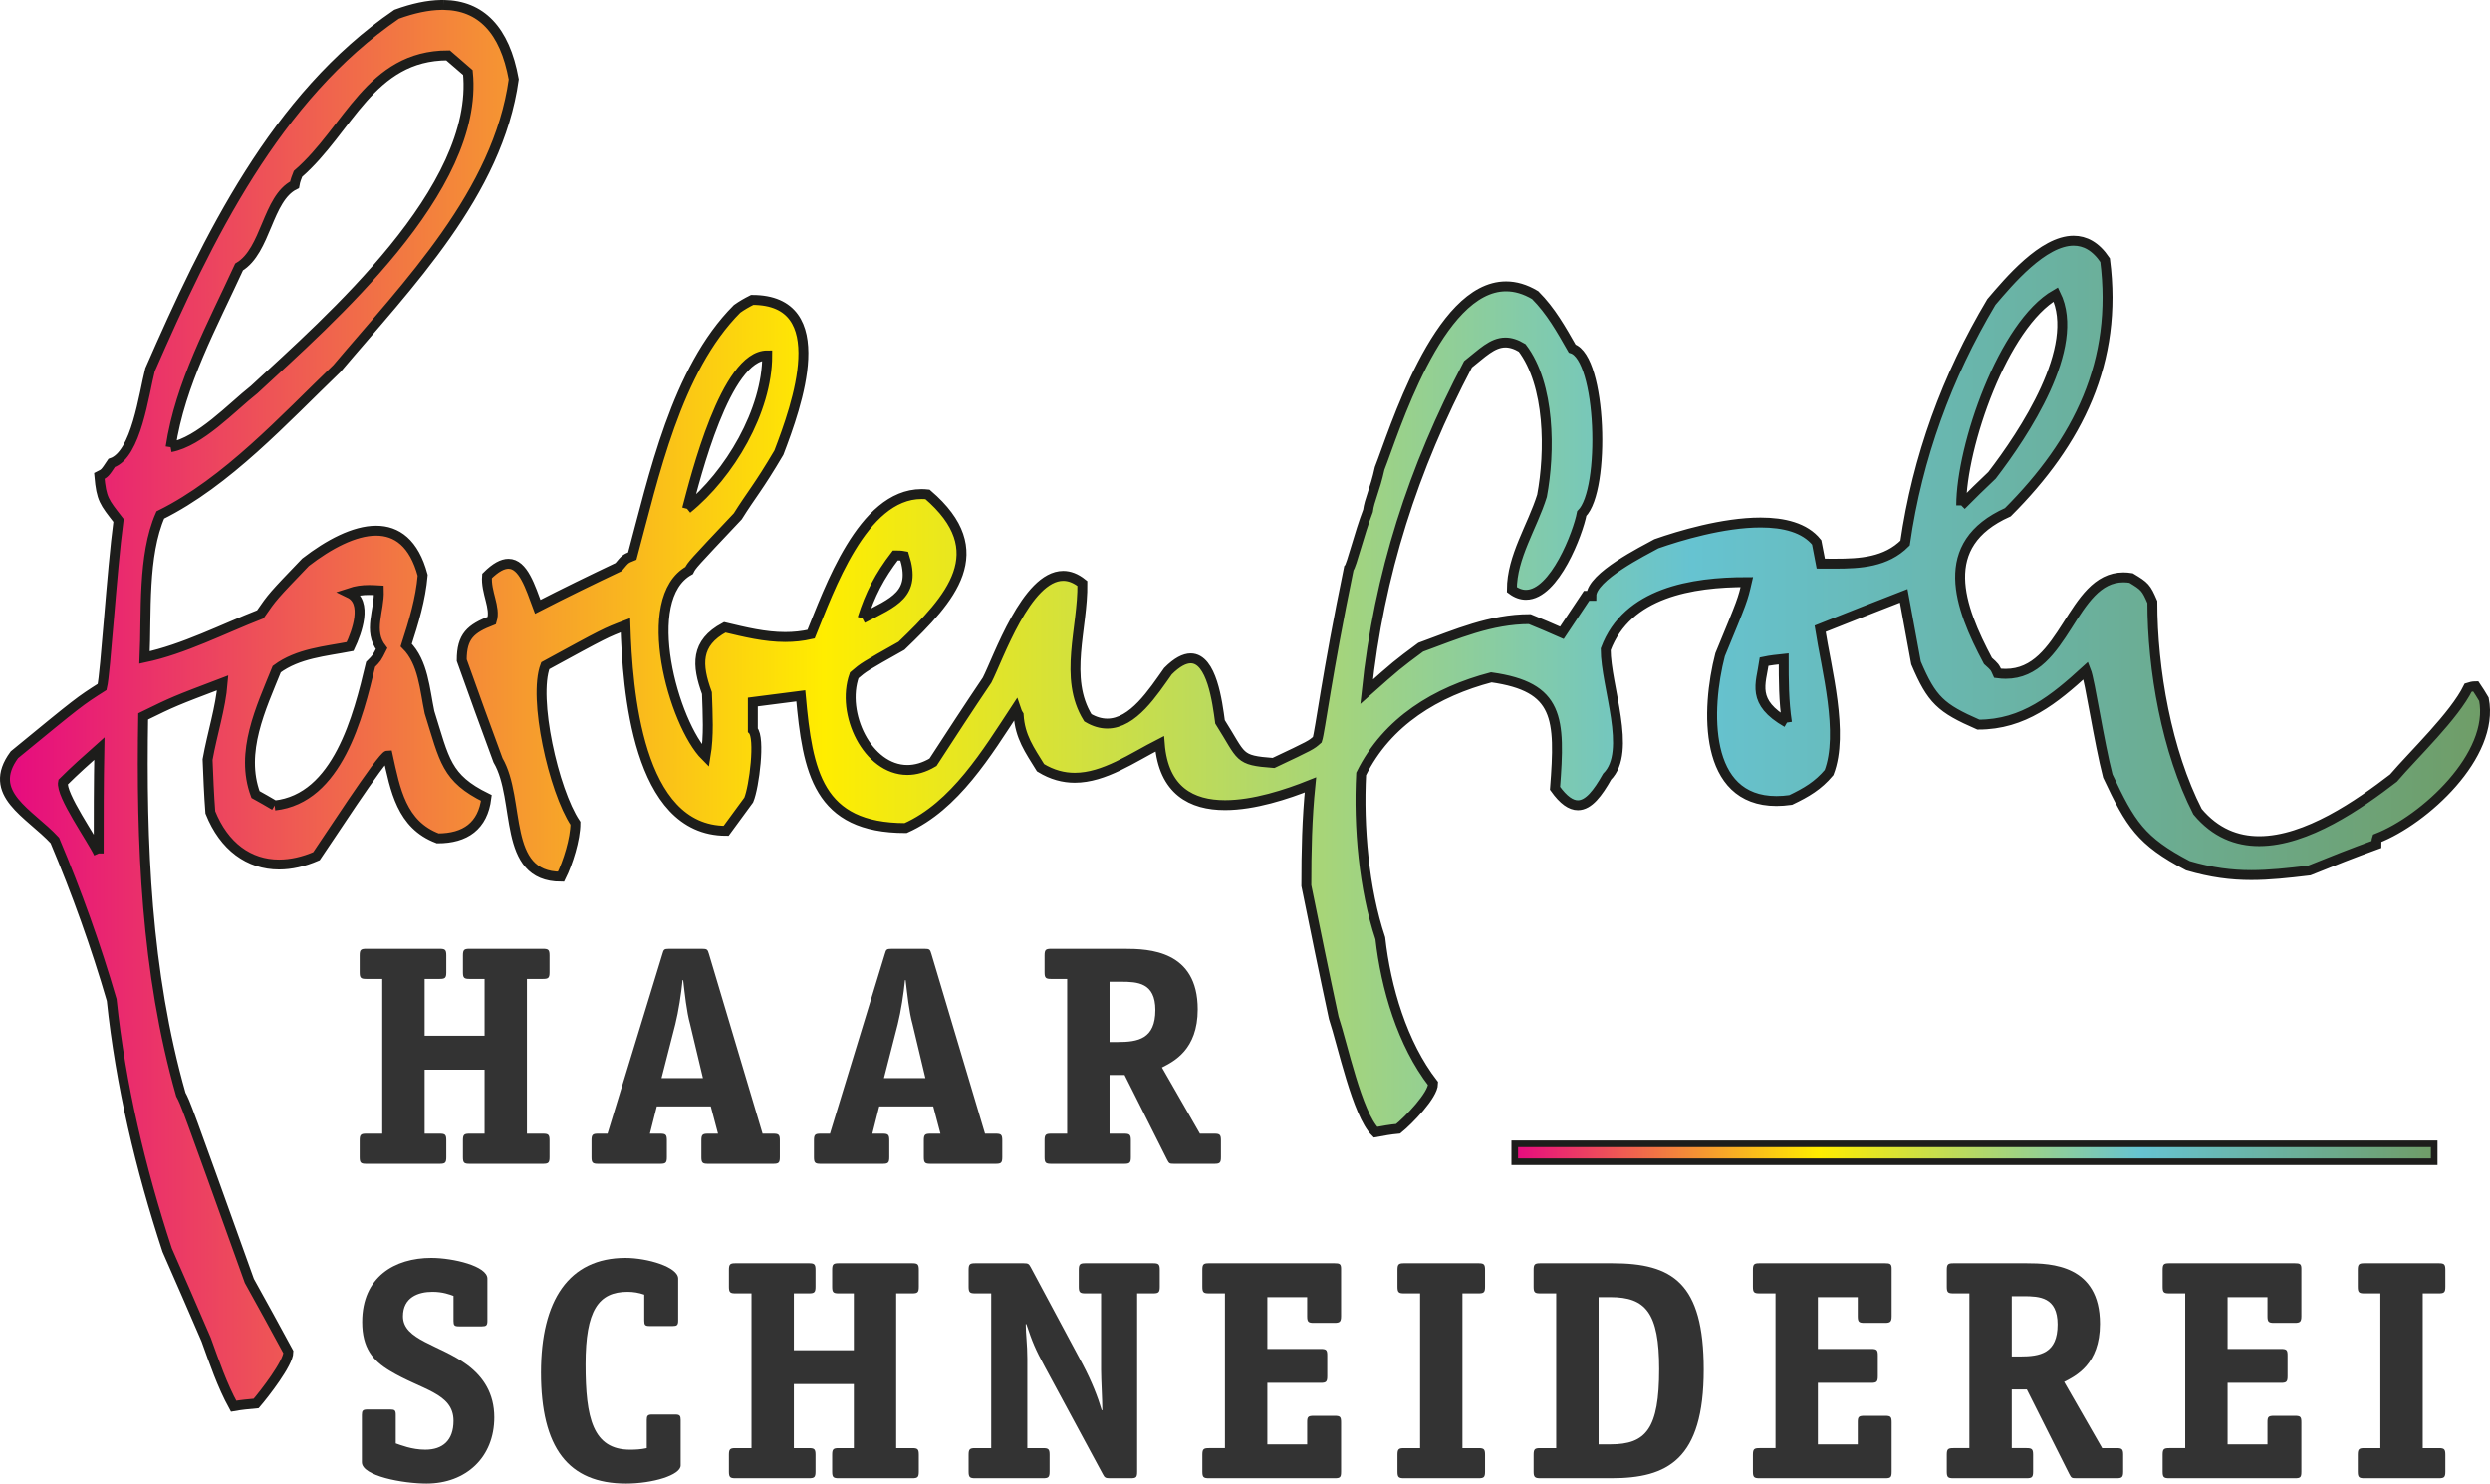 <svg enable-background="new 0 0 753 448.661" height="448.661" viewBox="0 0 753 448.661" width="753" xmlns="http://www.w3.org/2000/svg" xmlns:xlink="http://www.w3.org/1999/xlink"><linearGradient id="a"><stop offset="0" stop-color="#e60a80"/><stop offset=".33" stop-color="#ffed00"/><stop offset=".68" stop-color="#66c3d1"/><stop offset="1" stop-color="#6f9d67"/></linearGradient><linearGradient id="b" gradientUnits="userSpaceOnUse" x1="1.5" x2="751.5" xlink:href="#a" y1="213.38" y2="213.38"/><linearGradient id="c" gradientUnits="userSpaceOnUse" x1="458.072" x2="736.123" xlink:href="#a" y1="348.624" y2="348.624"/><g fill="#333"><path d="m166.193 344.84c0-1.712-.378-1.994-1.993-1.994h-4.843v-46.794h4.843c1.614 0 1.993-.285 1.993-1.993v-5.127c0-1.707-.378-1.991-1.993-1.991h-22.212c-1.614 0-1.993.284-1.993 1.991v5.127c0 1.708.378 1.993 1.993 1.993h4.557v17.18h-18.129v-17.18h4.556c1.613 0 1.993-.285 1.993-1.993v-5.127c0-1.707-.379-1.991-1.993-1.991h-22.21c-1.614 0-1.995.284-1.995 1.991v5.127c0 1.708.38 1.993 1.995 1.993h4.84v46.794h-4.84c-1.614 0-1.995.282-1.995 1.994v5.124c0 1.709.38 1.996 1.995 1.996h22.21c1.613 0 1.993-.287 1.993-1.996v-5.124c0-1.712-.379-1.994-1.993-1.994h-4.556v-19.362h18.129v19.362h-4.557c-1.614 0-1.993.282-1.993 1.994v5.124c0 1.709.378 1.996 1.993 1.996h22.212c1.614 0 1.993-.287 1.993-1.996z"/><path d="m212.58 326.044h-12.529l4.177-16.325c.947-3.796 1.803-9.301 2.182-13.289h.191c.474 3.988 1.043 9.589 2.088 13.289zm23.254 18.796c0-1.712-.381-1.994-1.993-1.994h-3.228l-16.229-54.388c-.382-1.329-.57-1.518-2.088-1.518h-9.872c-1.614 0-1.71.188-2.088 1.518l-16.61 54.388h-2.849c-1.614 0-1.995.282-1.995 1.994v5.124c0 1.709.381 1.996 1.995 1.996h18.792c1.614 0 1.995-.287 1.995-1.996v-5.124c0-1.712-.381-1.994-1.995-1.994h-3.132l2.089-8.26h16.325l2.184 8.26h-3.037c-1.613 0-1.994.282-1.994 1.994v5.124c0 1.709.381 1.996 1.994 1.996h19.743c1.612 0 1.993-.287 1.993-1.996z"/><path d="m279.848 326.044h-12.529l4.177-16.325c.949-3.796 1.804-9.301 2.182-13.289h.191c.475 3.988 1.045 9.589 2.088 13.289zm23.255 18.796c0-1.712-.382-1.994-1.992-1.994h-3.229l-16.23-54.388c-.38-1.329-.569-1.518-2.088-1.518h-9.872c-1.614 0-1.71.188-2.088 1.518l-16.61 54.388h-2.848c-1.614 0-1.994.282-1.994 1.994v5.124c0 1.709.38 1.996 1.994 1.996h18.792c1.615 0 1.995-.287 1.995-1.996v-5.124c0-1.712-.38-1.994-1.995-1.994h-3.133l2.089-8.26h16.325l2.184 8.26h-3.036c-1.614 0-1.994.282-1.994 1.994v5.124c0 1.709.38 1.996 1.994 1.996h19.744c1.61 0 1.992-.287 1.992-1.996z"/><path d="m369.231 344.84c0-1.709-.38-1.994-1.993-1.994h-4.366l-11.485-20.026c3.512-1.807 10.819-5.317 10.819-17.563 0-17.843-14.807-18.316-22.116-18.316h-22.21c-1.613 0-1.992.284-1.992 1.991v5.127c0 1.708.379 1.993 1.992 1.993h4.841v46.794h-4.841c-1.613 0-1.992.285-1.992 1.994v5.124c0 1.709.379 1.994 1.992 1.994h22.116c1.615 0 1.993-.285 1.993-1.994v-5.124c0-1.709-.378-1.994-1.993-1.994h-4.461v-17.75h4.555l12.815 25.531c.665 1.237.665 1.331 2.185 1.331h12.148c1.613 0 1.993-.285 1.993-1.994zm-33.696-29.71v-18.226h3.512c4.935 0 10.348.284 10.348 8.542 0 8.735-5.222 9.684-11.391 9.684z"/><path d="m137.147 399.493c0 1.33.286 1.615 1.614 1.615h7.025c1.232 0 1.611-.285 1.611-1.615v-12.814c0-3.796-10.346-6.264-16.989-6.264-11.011 0-20.882 5.696-20.882 19.362 0 7.88 3.228 11.676 8.257 14.713 9.683 5.885 19.364 6.739 19.364 15.188 0 5.883-3.228 8.731-8.542 8.731-4.081 0-7.498-1.425-8.923-1.9v-8.636c0-1.328-.285-1.613-1.614-1.613h-7.023c-1.327 0-1.612.381-1.612 1.613v14.334c0 4.177 12.434 6.453 19.551 6.453 11.959 0 20.502-7.975 20.502-20.028 0-7.214-3.321-12.245-8.162-15.85-8.353-6.17-19.458-7.498-19.458-14.712 0-5.696 4.555-7.405 8.92-7.405 3.133 0 5.317.854 6.36 1.232v7.596z"/><path d="m205.84 429.392c0-1.232-.285-1.613-1.613-1.613h-7.025c-1.328 0-1.611.381-1.611 1.613v8.544c-1.709.381-3.323.475-5.031.475-11.297 0-13.479-9.588-13.479-25.818 0-16.325 3.892-21.926 12.72-21.926 1.707 0 3.417.284 5.028.854v7.879c0 1.326.285 1.613 1.614 1.613h7.023c1.234 0 1.615-.287 1.615-1.613v-12.719c0-3.514-9.303-6.264-15.948-6.264-17.084 0-25.53 12.813-25.53 34.643 0 22.783 8.257 33.602 25.722 33.602 8.068 0 16.516-2.562 16.516-5.505v-13.765z"/><path d="m277.854 439.93c0-1.709-.381-1.994-1.993-1.994h-4.843v-46.794h4.843c1.612 0 1.993-.284 1.993-1.993v-5.127c0-1.709-.381-1.993-1.993-1.993h-22.212c-1.614 0-1.992.284-1.992 1.993v5.127c0 1.709.378 1.993 1.992 1.993h4.558v17.181h-18.132v-17.181h4.559c1.613 0 1.992-.284 1.992-1.993v-5.127c0-1.709-.379-1.993-1.992-1.993h-22.212c-1.612 0-1.993.284-1.993 1.993v5.127c0 1.709.381 1.993 1.993 1.993h4.842v46.794h-4.842c-1.612 0-1.993.285-1.993 1.994v5.124c0 1.709.381 1.994 1.993 1.994h22.212c1.613 0 1.992-.285 1.992-1.994v-5.124c0-1.709-.379-1.994-1.992-1.994h-4.559v-19.364h18.132v19.364h-4.558c-1.614 0-1.992.285-1.992 1.994v5.124c0 1.709.378 1.994 1.992 1.994h22.212c1.612 0 1.993-.285 1.993-1.994z"/><path d="m343.889 391.14h4.839c1.614 0 1.995-.284 1.995-1.991v-5.127c0-1.709-.381-1.993-1.995-1.993h-20.502c-1.61 0-1.992.284-1.992 1.993v5.127c0 1.707.382 1.991 1.992 1.991h4.747v22.972c0 3.038.381 9.302.381 12.339h-.191c-1.138-3.892-3.037-8.731-5.695-13.763l-15.756-29.427c-.569-1.044-.759-1.232-2.184-1.232h-14.616c-1.614 0-1.994.284-1.994 1.993v5.127c0 1.707.38 1.991 1.994 1.991h4.84v46.796h-4.84c-1.614 0-1.994.285-1.994 1.992v5.126c0 1.709.38 1.994 1.994 1.994h20.503c1.611 0 1.992-.285 1.992-1.994v-5.126c0-1.707-.381-1.992-1.992-1.992h-4.746v-27.053c0-4.365-.476-7.31-.476-10.439h.19c1.802 5.409 2.751 7.689 5.601 12.909l17.464 32.367c.569 1.137.854 1.328 2.184 1.328h6.265c1.708 0 1.993-.285 1.993-1.994v-53.914z"/><path d="m405.557 430.152c0-1.709-.285-1.993-1.994-1.993h-6.264c-1.802 0-1.995.378-1.995 1.993v6.643h-12.052v-18.603h16.137c1.613 0 1.991-.284 1.991-1.993v-6.264c0-1.709-.287-1.994-1.991-1.994h-16.137v-15.66h12.052v5.79c0 1.706.38 1.991 1.995 1.991h6.264c1.518 0 1.994-.285 1.994-1.991v-14.43c0-1.422-.477-1.613-1.994-1.613h-37.967c-1.614 0-1.992.284-1.992 1.993v5.127c0 1.707.378 1.991 1.992 1.991h4.84v46.796h-4.84c-1.614 0-1.992.285-1.992 1.992v5.126c0 1.709.378 1.994 1.992 1.994h38.063c1.613 0 1.898-.285 1.898-1.994z"/><path d="m449.096 439.93c0-1.709-.381-1.994-1.993-1.994h-4.842v-46.794h4.842c1.612 0 1.993-.284 1.993-1.993v-5.127c0-1.709-.381-1.993-1.993-1.993h-22.498c-1.611 0-1.992.284-1.992 1.993v5.127c0 1.709.381 1.993 1.992 1.993h4.844v46.794h-4.844c-1.611 0-1.992.285-1.992 1.994v5.124c0 1.709.381 1.994 1.992 1.994h22.498c1.612 0 1.993-.285 1.993-1.994z"/><path d="m483.426 436.797v-44.518h3.608c10.632 0 14.713 4.746 14.713 21.736 0 18.131-3.987 22.781-14.713 22.781h-3.608zm-17.559-54.769c-1.709 0-2.09.284-2.09 1.993v5.127c0 1.709.381 1.993 1.994 1.993h4.842v46.794h-4.842c-1.613 0-1.994.285-1.994 1.994v5.124c0 1.613.381 1.994 1.994 1.994h21.546c16.895 0 27.907-5.601 27.907-32.843 0-26.292-9.492-32.177-27.623-32.177h-21.734z"/><path d="m572.052 430.152c0-1.709-.285-1.993-1.993-1.993h-6.264c-1.805 0-1.996.378-1.996 1.993v6.643h-12.054v-18.603h16.137c1.615 0 1.993-.284 1.993-1.993v-6.264c0-1.709-.284-1.994-1.993-1.994h-16.137v-15.66h12.054v5.79c0 1.706.38 1.991 1.996 1.991h6.264c1.52 0 1.993-.285 1.993-1.991v-14.43c0-1.422-.474-1.613-1.993-1.613h-37.968c-1.613 0-1.993.284-1.993 1.993v5.127c0 1.707.38 1.991 1.993 1.991h4.84v46.796h-4.84c-1.613 0-1.993.285-1.993 1.992v5.126c0 1.709.38 1.994 1.993 1.994h38.061c1.615 0 1.9-.285 1.9-1.994z"/><path d="m642.072 439.93c0-1.709-.379-1.994-1.994-1.994h-4.365l-11.486-20.027c3.514-1.805 10.82-5.316 10.82-17.561 0-17.844-14.808-18.317-22.115-18.317h-22.211c-1.613 0-1.991.282-1.991 1.991v5.127c0 1.707.378 1.991 1.991 1.991h4.84v46.796h-4.84c-1.613 0-1.991.285-1.991 1.994v5.124c0 1.709.378 1.994 1.991 1.994h22.115c1.616 0 1.994-.285 1.994-1.994v-5.124c0-1.709-.378-1.994-1.994-1.994h-4.461v-17.749h4.557l12.814 25.53c.666 1.235.666 1.331 2.184 1.331h12.148c1.615 0 1.994-.285 1.994-1.994zm-33.697-29.71v-18.226h3.512c4.935 0 10.349.285 10.349 8.542 0 8.736-5.221 9.684-11.391 9.684z"/><path d="m695.956 430.152c0-1.709-.285-1.993-1.992-1.993h-6.266c-1.802 0-1.993.378-1.993 1.993v6.643h-12.054v-18.603h16.137c1.613 0 1.991-.284 1.991-1.993v-6.264c0-1.709-.285-1.994-1.991-1.994h-16.137v-15.66h12.054v5.79c0 1.706.38 1.991 1.993 1.991h6.266c1.518 0 1.992-.285 1.992-1.991v-14.43c0-1.422-.475-1.613-1.992-1.613h-37.967c-1.615 0-1.993.284-1.993 1.993v5.127c0 1.707.378 1.991 1.993 1.991h4.84v46.796h-4.84c-1.615 0-1.993.285-1.993 1.992v5.126c0 1.709.378 1.994 1.993 1.994h38.061c1.613 0 1.898-.285 1.898-1.994z"/><path d="m739.495 439.93c0-1.709-.378-1.994-1.991-1.994h-4.845v-46.794h4.845c1.613 0 1.991-.284 1.991-1.993v-5.127c0-1.709-.378-1.993-1.991-1.993h-22.498c-1.611 0-1.992.284-1.992 1.993v5.127c0 1.709.381 1.993 1.992 1.993h4.842v46.794h-4.842c-1.611 0-1.992.285-1.992 1.994v5.124c0 1.709.381 1.994 1.992 1.994h22.498c1.613 0 1.991-.285 1.991-1.994z"/></g><path d="m134.202 1.5h-.792c-4.015.058-8.514 1.007-13.462 2.816-36.667 25.067-57.176 67.741-74.572 107.513-1.871 7.255-4.148 25.689-11.603 28.174-2.071 3.109-2.071 3.109-3.732 3.938.624 7.042 1.449 7.87 5.802 13.467-2.07 15.536-3.937 46.196-4.971 50.338-6.837 4.351-6.837 4.351-26.518 20.506-8.7 11.813 4.558 17.611 12.223 25.896 6.632 15.743 12.429 31.903 17.196 48.268 2.694 25.688 8.698 50.962 16.777 75.615 3.938 8.902 7.872 18.019 11.809 27.137 2.484 6.831 4.765 13.671 8.287 20.092 2.28-.413 4.557-.618 6.836-.828 2.487-2.9 9.736-12.219 9.736-15.537-3.936-7.248-7.87-14.501-11.807-21.541-19.266-53.658-19.266-53.658-20.717-56.35-10.563-37.083-12.014-76.028-11.393-114.354 9.322-4.555 9.322-4.555 24.031-10.146-.623 7.663-3.108 15.118-4.559 23.2.207 5.179.417 10.566.831 15.951 4.16 10.401 11.733 15.793 20.802 15.793 3.575 0 7.382-.837 11.306-2.535 2.073-2.9 19.886-30.453 21.546-30.453 2.277 10.357 4.141 20.92 15.121 25.068 8.286 0 13.673-3.729 14.709-12.224-12.226-6.009-12.64-11.395-17.196-25.896-1.447-6.838-1.866-15.121-7.042-20.3 2.277-7.045 4.35-13.878 4.971-21.133-2.62-9.777-7.841-13.474-14.085-13.474-6.59 0-14.32 4.113-21.337 9.54-9.946 10.358-9.946 10.358-13.672 15.745-11.187 4.351-23.206 10.564-35.011 13.047.618-13.255-.621-30.861 4.767-43.084 20.092-9.945 37.493-29.006 53.442-44.333 21.337-25.272 48.686-53.036 53.449-87.422-2.709-15.04-10.005-22.327-21.172-22.494m-82.614 133.74c2.9-19.268 12.636-36.876 20.713-54.484 8.289-4.97 8.495-20.713 16.78-24.859.21-1.242.624-2.276 1.035-3.312 15.331-13.258 21.753-35.841 45.371-35.841 1.863 1.658 3.933 3.316 6.006 5.18 3.522 35.425-41.846 74.786-64.632 95.914-6.838 5.388-16.366 15.745-25.273 17.402m31.489 108.343c-2.075-1.241-3.938-2.278-5.802-3.313-4.764-12.843 1.656-26.104 6.423-37.913 6.418-4.762 14.707-5.386 22.165-6.833 2.071-4.351 5.385-13.467-.208-16.163 2.143-.713 3.892-.935 5.929-.935.913 0 1.886.046 2.979.111.208 6.213-3.314 12.218.829 17.605-1.451 2.905-1.451 2.905-3.313 4.766-3.732 15.742-9.948 40.602-29.002 42.675m-53.241 14.502c-1.869-4.146-11.601-17.814-10.774-21.546 3.52-3.521 7.252-6.835 10.979-10.15-.205 10.565-.205 21.13-.205 31.696m597.25-185.284c-9.279 0-19.572 12.308-24.875 18.521-13.466 22.583-22.376 47.022-26.103 72.921-5.783 5.783-13.49 6.229-21.243 6.229-1.413 0-2.831-.018-4.235-.018-.417-2.278-.83-4.346-1.245-6.422-3.577-4.453-9.908-6.005-16.979-6.005-11.345 0-24.604 3.998-31.496 6.422-3.729 2.072-19.681 9.942-19.681 15.743h-1.45c-2.482 3.729-4.973 7.459-7.457 11.188-3.313-1.452-6.629-2.9-9.736-4.144-11.808 0-22.163 4.555-32.938 8.494-7.249 5.386-7.249 5.386-16.365 13.465 3.727-35.628 14.086-67.533 30.657-99.019 4.201-3.301 7.313-6.599 11.304-6.599 1.524 0 3.177.48 5.063 1.624 8.492 11.188 8.492 31.487 6.007 44.746-2.899 9.322-9.115 18.437-9.115 28.379 1.449 1.082 2.874 1.557 4.259 1.557 8.712 0 15.802-18.83 16.871-24.551 7.249-7.248 6.01-47.024-2.9-49.923-3.315-5.8-6.42-11.396-11.188-16.158-3.068-1.833-6.001-2.646-8.806-2.646-20.665 0-34.023 44.475-38.219 55.056-1.448 6.627-3.105 9.531-3.519 12.843-2.695 7.042-4.974 16.573-5.803 17.399-6.629 32.112-8.7 49.308-9.526 51.79-1.868 1.657-1.868 1.657-13.256 7.044-10.979-.828-9.325-1.656-16.163-12.432-.801-5.936-2.473-19.206-8.869-19.206-1.858 0-4.121 1.124-6.874 3.879-4.524 6.365-10.533 15.847-18.367 15.847-1.853 0-3.81-.53-5.871-1.759-7.457-12.017-1.447-27.14-1.655-40.604-1.992-1.604-3.924-2.307-5.785-2.307-11.102 0-19.639 24.95-23.009 31.516-5.593 8.288-10.979 16.573-16.368 24.859-2.701 1.613-5.313 2.324-7.764 2.324-12.024 0-20.188-17.104-16.059-28.636 2.901-2.485 2.901-2.485 14.295-8.907 14.917-14.291 27.965-28.586 7.873-45.781-.618-.067-1.227-.1-1.827-.1-17.912 0-27.979 29.133-33.391 42.358-2.672.609-5.271.861-7.828.861-6.178 0-12.122-1.466-18.275-2.931-8.905 4.766-8.491 11.395-5.386 19.887.207 6.425.623 12.847-.414 19.059-9.735-9.734-20.302-47.645-4.969-56.139.826-1.656.826-1.656 14.707-16.367 4.143-6.629 6.216-8.698 12.43-19.263 5.383-14.091 16.986-46.198-8.079-46.198-1.659.831-3.11 1.659-4.561 2.696-18.436 18.433-25.273 50.959-31.695 74.779-2.069.83-2.069.83-4.144 3.317-8.284 3.936-16.363 7.868-24.442 12.017-2.238-5.966-4.366-13.003-8.858-13.003-1.75 0-3.859 1.067-6.473 3.681-.414 4.97 2.692 9.524 1.451 13.464-6.422 2.487-9.114 4.764-9.114 12.013 3.522 9.944 7.249 20.095 10.98 30.246 7.041 12.015 1.033 35.217 19.057 35.217 2.072-4.144 4.35-11.395 4.35-16.158-6.628-9.942-12.844-37.908-9.114-47.644 18.231-9.945 18.231-9.945 24.237-12.224.622 19.266 3.521 62.147 30.452 62.147 2.279-3.11 4.557-6.22 6.837-9.324 1.656-3.936 3.52-18.85 1.24-21.129v-8.494c4.767-.621 9.531-1.241 14.502-1.865 2.072 22.996 5.181 39.982 31.694 39.982 14.914-6.629 24.654-22.785 33.352-36.043.21.62.417 1.241.831 1.863.414 6.625 3.314 10.564 6.628 15.949 3.521 2.159 6.966 3.026 10.346 3.026 8.945 0 17.432-6.067 25.7-10.274 1.111 14.219 9.669 18.547 19.763 18.547 8.729 0 18.607-3.236 25.813-6.117-1.035 10.148-1.243 20.3-1.243 30.45 2.691 13.258 5.387 26.517 8.285 39.98 2.693 8.079 7.047 29.005 12.636 34.6 2.281-.42 4.56-.833 6.838-1.037 3.104-2.489 10.563-10.151 10.563-13.674-9.318-12.014-14.293-29.003-15.95-43.919-4.97-14.915-6.626-33.765-5.8-49.717 7.874-15.951 22.787-24.858 39.36-29.211 20.513 2.902 20.924 12.225 19.267 33.56 2.576 3.624 4.838 5.118 6.912 5.118 3.259 0 6.046-3.7 8.831-8.638 7.666-7.668-.417-27.345-.417-38.53 6.424-17.195 26.106-20.305 42.676-20.305-1.241 5.39-1.241 5.39-8.079 21.959-4.294 16.598-5.094 44.235 17.03 44.235 1.348 0 2.785-.104 4.309-.317 4.766-2.276 8.286-4.349 11.6-8.283 4.557-11.811-.831-31.488-2.692-43.503 8.286-3.317 16.78-6.629 25.274-9.946 1.242 6.629 2.487 13.467 3.729 20.3 4.762 11.188 7.458 13.675 18.851 18.647 13.673 0 22.993-7.666 32.522-16.367 1.244 3.107 3.938 21.544 6.629 31.903 6.836 14.502 9.944 19.679 24.239 27.136 7.116 2.08 13.071 2.831 19.156 2.831 5.434 0 10.965-.599 17.513-1.379 6.625-2.693 13.465-5.388 20.298-7.872 0-.622 0-1.244.209-1.863 14.293-5.595 35.632-25.068 32.314-42.055-.829-1.45-1.655-2.691-2.487-3.936-.824 0-1.654.207-2.274.416-4.146 8.492-16.367 20.093-22.578 27.342-10.41 8.016-26.257 19.084-40.611 19.084-6.792 0-13.251-2.48-18.641-8.931-9.323-18.234-13.673-42.883-13.673-63.392-1.863-4.349-2.279-4.766-6.421-7.251-.804-.133-1.578-.197-2.321-.197-7.942 0-12.33 7.294-16.984 14.581-4.657 7.295-9.584 14.585-18.622 14.585-.789 0-1.61-.057-2.465-.172-.831-1.868-.831-1.868-2.903-3.729-8.698-16.365-15.744-35.217 6.01-44.955 21.335-21.337 33.352-45.576 29.412-76.234-2.838-4.221-6.108-5.879-9.512-5.879m-33.99 80.05c0-17.815 12.638-54.691 28.59-63.805 7.87 15.949-9.738 42.257-19.268 54.688-3.106 2.901-6.214 6.007-9.322 9.117m-385.315 1.032c2.489-9.322 11.603-46.402 24.24-46.402 0 16.777-11.392 36.044-24.24 46.402m53.035 33.144c2.277-7.248 5.176-12.84 9.942-19.054.829 0 1.655 0 2.694.202 3.731 11.604-3.107 13.883-12.636 18.852m279.576 31.491c-10.853-6.216-7.892-11.601-6.904-18.437 1.974-.417 3.948-.624 5.922-.83-.001 6.422-.001 12.845.982 19.267" fill="url(#b)" stroke="#1d1d1b" stroke-miterlimit="10" stroke-width="3"/><path d="m458.072 345.911h278.051v5.425h-278.051z" fill="url(#c)" stroke="#1d1d1b" stroke-miterlimit="10" stroke-width="2"/></svg>